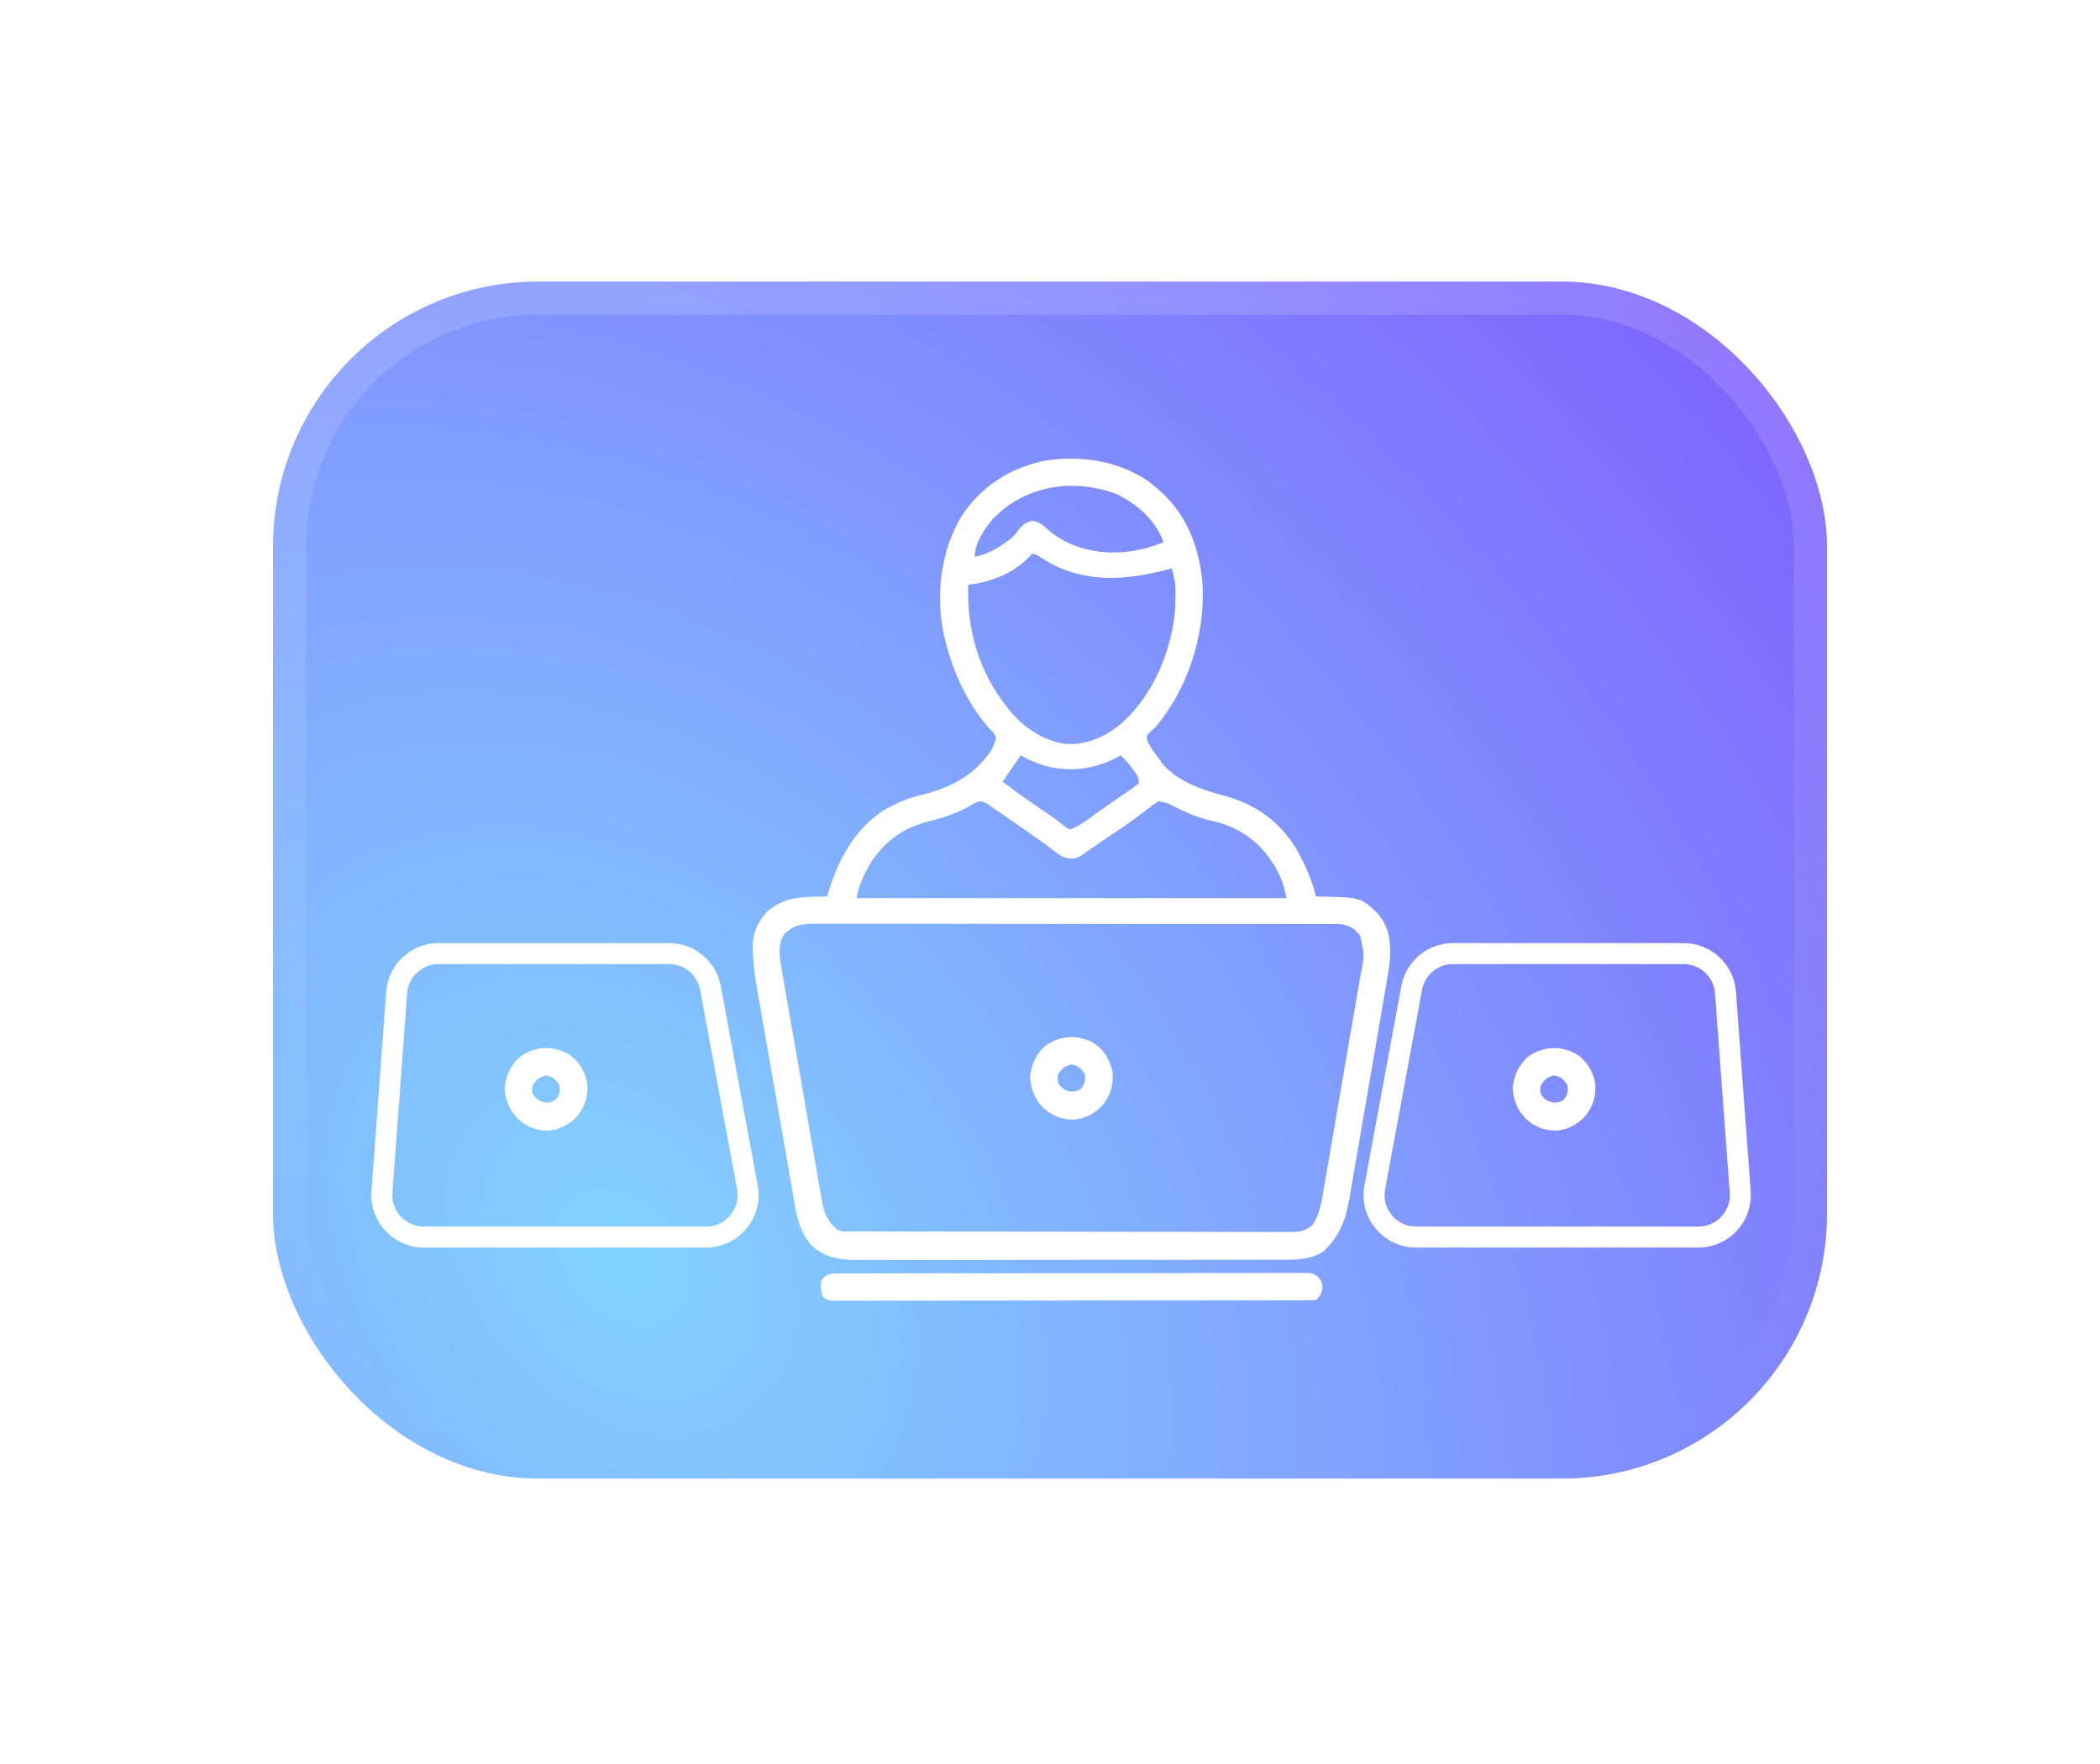 <svg width="100" height="84" viewBox="0 0 100 84" fill="none" xmlns="http://www.w3.org/2000/svg">
<g filter="url(#filter0_ddi_497_2804)">
<rect x="13" y="7.1" width="74" height="57" rx="12.618" fill="url(#paint0_radial_497_2804)"/>
<rect x="13.789" y="7.888" width="72.423" height="55.423" rx="11.83" stroke="url(#paint1_linear_497_2804)" stroke-opacity="0.15" stroke-width="1.577" stroke-linecap="round" stroke-linejoin="round"/>
<path d="M54.665 16.591C54.84 16.722 55.005 16.86 55.168 17.006C55.226 17.056 55.283 17.106 55.342 17.158C56.602 18.331 57.174 19.969 57.272 21.663C57.356 24.04 56.545 26.512 55.012 28.334C54.939 28.399 54.866 28.464 54.791 28.531C54.6 28.706 54.6 28.706 54.62 28.92C54.769 29.285 55.013 29.582 55.246 29.896C55.293 29.966 55.34 30.035 55.388 30.107C56.163 30.926 57.194 31.291 58.254 31.571C59.761 31.975 60.905 32.762 61.731 34.115C62.145 34.842 62.457 35.57 62.668 36.381C62.736 36.382 62.736 36.382 62.806 36.383C64.791 36.423 64.791 36.423 65.578 37.162C66.185 37.854 66.225 38.54 66.184 39.428C66.137 39.843 66.067 40.254 65.995 40.666C65.975 40.785 65.954 40.905 65.934 41.025C65.88 41.346 65.824 41.668 65.768 41.99C65.709 42.328 65.652 42.666 65.594 43.005C65.496 43.573 65.398 44.14 65.3 44.708C65.186 45.362 65.074 46.017 64.962 46.672C64.854 47.304 64.745 47.936 64.636 48.569C64.59 48.837 64.544 49.105 64.498 49.373C64.444 49.689 64.389 50.004 64.334 50.32C64.314 50.435 64.294 50.55 64.275 50.666C64.089 51.763 63.831 52.5 63.029 53.28C62.456 53.649 61.866 53.681 61.2 53.677C61.109 53.677 61.019 53.678 60.926 53.678C60.676 53.679 60.426 53.679 60.176 53.678C59.906 53.678 59.636 53.679 59.366 53.68C58.838 53.681 58.31 53.681 57.782 53.681C57.352 53.68 56.922 53.681 56.493 53.681C56.431 53.681 56.37 53.681 56.307 53.681C56.183 53.681 56.058 53.681 55.934 53.681C54.768 53.682 53.602 53.682 52.437 53.681C51.371 53.68 50.306 53.681 49.241 53.683C48.145 53.685 47.05 53.686 45.955 53.685C45.341 53.685 44.727 53.685 44.112 53.687C43.589 53.688 43.066 53.688 42.543 53.687C42.277 53.686 42.01 53.686 41.743 53.687C41.454 53.688 41.164 53.687 40.875 53.686C40.791 53.686 40.708 53.687 40.622 53.688C39.89 53.681 39.186 53.517 38.644 52.996C37.944 52.208 37.864 51.146 37.689 50.142C37.669 50.028 37.649 49.915 37.629 49.801C37.575 49.496 37.522 49.191 37.469 48.885C37.435 48.694 37.402 48.502 37.368 48.31C37.263 47.709 37.158 47.107 37.053 46.505C36.933 45.814 36.812 45.124 36.69 44.434C36.595 43.897 36.501 43.36 36.408 42.824C36.353 42.504 36.297 42.185 36.24 41.866C36.187 41.566 36.135 41.265 36.083 40.964C36.064 40.855 36.045 40.746 36.025 40.636C35.919 40.049 35.854 39.473 35.848 38.877C35.847 38.822 35.846 38.768 35.845 38.712C35.849 38.09 36.086 37.617 36.483 37.151C37.306 36.358 38.311 36.398 39.387 36.381C39.413 36.292 39.44 36.203 39.467 36.112C39.965 34.504 40.81 32.979 42.331 32.133C42.816 31.881 43.282 31.687 43.813 31.562C45.177 31.241 46.365 30.654 47.173 29.463C47.295 29.239 47.385 29.055 47.434 28.803C47.323 28.596 47.323 28.596 47.136 28.412C46.066 27.194 45.403 25.758 45.012 24.193C44.993 24.121 44.975 24.049 44.956 23.974C44.542 22.05 44.782 19.957 45.793 18.256C46.731 16.845 48.08 15.982 49.73 15.631C51.469 15.366 53.192 15.616 54.665 16.591ZM47.297 18.383C46.875 18.873 46.418 19.55 46.418 20.209C46.995 20.072 47.429 19.86 47.903 19.506C48.004 19.433 48.004 19.433 48.108 19.359C48.292 19.204 48.292 19.204 48.416 19.035C48.647 18.739 48.766 18.588 49.138 18.49C49.517 18.53 49.747 18.778 50.026 19.019C51.052 19.831 52.325 20.086 53.606 19.975C54.227 19.896 54.826 19.753 55.403 19.506C55.002 18.434 54.214 17.755 53.215 17.24C51.164 16.44 48.849 16.781 47.297 18.383ZM49.153 20.053C49.122 20.087 49.092 20.121 49.06 20.156C48.278 20.988 47.229 21.403 46.106 21.537C46.028 23.668 46.626 25.726 47.981 27.396C48.03 27.459 48.08 27.522 48.131 27.586C48.792 28.375 49.687 28.949 50.715 29.115C51.733 29.185 52.65 28.776 53.417 28.124C54.931 26.773 55.839 24.6 55.961 22.593C55.969 22.394 55.973 22.195 55.974 21.996C55.974 21.935 55.975 21.874 55.975 21.811C55.97 21.432 55.913 21.116 55.793 20.756C55.717 20.777 55.64 20.797 55.561 20.819C53.702 21.31 51.815 21.463 50.05 20.533C49.89 20.439 49.731 20.343 49.574 20.244C49.386 20.121 49.386 20.121 49.153 20.053ZM48.606 29.662C48.492 29.826 48.378 29.991 48.264 30.155C48.232 30.202 48.199 30.248 48.166 30.296C48.025 30.5 47.884 30.705 47.746 30.912C48.359 31.386 48.988 31.831 49.63 32.264C50.168 32.628 50.168 32.628 50.423 32.823C50.49 32.874 50.558 32.925 50.627 32.978C50.682 33.021 50.736 33.064 50.792 33.109C50.952 33.2 50.952 33.2 51.134 33.118C51.331 33.026 51.496 32.926 51.673 32.8C51.736 32.756 51.798 32.712 51.863 32.666C51.929 32.619 51.995 32.572 52.063 32.523C52.202 32.425 52.341 32.326 52.48 32.227C52.55 32.177 52.62 32.127 52.693 32.076C52.894 31.934 53.097 31.794 53.3 31.655C53.362 31.613 53.423 31.571 53.486 31.527C53.603 31.447 53.72 31.368 53.838 31.289C53.973 31.195 54.102 31.093 54.231 30.99C54.231 30.697 54.145 30.606 53.977 30.37C53.93 30.303 53.882 30.237 53.834 30.168C53.691 29.984 53.54 29.823 53.371 29.662C53.325 29.688 53.278 29.713 53.23 29.739C52.117 30.326 50.95 30.482 49.729 30.15C49.333 30.021 48.969 29.866 48.606 29.662ZM46.209 32.052C45.548 32.437 44.89 32.638 44.153 32.824C42.923 33.146 42.047 33.82 41.387 34.906C41.1 35.421 40.891 35.874 40.793 36.459C47.548 36.459 54.303 36.459 61.262 36.459C61.153 35.97 61.068 35.608 60.837 35.185C60.797 35.11 60.797 35.11 60.755 35.034C60.141 33.951 59.252 33.221 58.059 32.865C57.873 32.819 57.688 32.774 57.502 32.728C56.969 32.593 56.496 32.388 56.006 32.141C55.605 31.926 55.605 31.926 55.168 31.85C54.983 31.959 54.831 32.067 54.665 32.201C54.561 32.281 54.458 32.361 54.353 32.44C54.297 32.483 54.24 32.526 54.182 32.571C53.628 32.983 53.049 33.361 52.477 33.746C52.298 33.867 52.12 33.99 51.944 34.115C51.848 34.18 51.753 34.245 51.657 34.311C51.578 34.366 51.498 34.422 51.416 34.479C51.112 34.616 50.956 34.595 50.637 34.506C50.407 34.371 50.407 34.371 50.168 34.188C50.073 34.118 49.978 34.047 49.883 33.976C49.83 33.937 49.777 33.897 49.723 33.856C49.365 33.594 48.999 33.343 48.635 33.09C48.557 33.036 48.479 32.982 48.399 32.926C48.249 32.822 48.099 32.718 47.948 32.614C47.825 32.529 47.701 32.443 47.578 32.358C47.446 32.266 47.313 32.175 47.18 32.084C47.112 32.037 47.044 31.991 46.974 31.942C46.663 31.767 46.494 31.885 46.209 32.052ZM37.37 38.148C37.094 38.514 37.102 38.933 37.148 39.372C37.194 39.684 37.247 39.995 37.302 40.305C37.323 40.425 37.343 40.544 37.363 40.663C37.419 40.985 37.475 41.307 37.532 41.63C37.591 41.967 37.649 42.306 37.707 42.644C37.805 43.211 37.904 43.778 38.004 44.345C38.118 45 38.232 45.655 38.345 46.31C38.454 46.942 38.563 47.574 38.673 48.205C38.72 48.473 38.767 48.741 38.813 49.009C38.867 49.325 38.922 49.641 38.978 49.957C38.998 50.073 39.019 50.188 39.038 50.304C39.066 50.462 39.094 50.621 39.122 50.779C39.145 50.912 39.145 50.912 39.169 51.047C39.289 51.543 39.463 51.898 39.856 52.24C40.044 52.335 40.163 52.328 40.374 52.329C40.489 52.329 40.489 52.329 40.606 52.33C40.734 52.33 40.734 52.33 40.864 52.33C40.954 52.33 41.043 52.331 41.136 52.331C41.386 52.331 41.636 52.332 41.886 52.332C42.155 52.332 42.424 52.333 42.694 52.334C43.344 52.335 43.995 52.336 44.645 52.337C44.952 52.337 45.258 52.338 45.564 52.338C46.582 52.339 47.6 52.34 48.618 52.341C48.882 52.341 49.146 52.341 49.411 52.341C49.476 52.342 49.542 52.342 49.61 52.342C50.674 52.342 51.738 52.344 52.802 52.347C53.894 52.349 54.986 52.351 56.078 52.351C56.692 52.351 57.305 52.352 57.918 52.354C58.441 52.355 58.963 52.356 59.485 52.355C59.752 52.355 60.018 52.355 60.285 52.357C60.574 52.358 60.862 52.358 61.151 52.356C61.278 52.358 61.278 52.358 61.407 52.359C61.877 52.355 62.156 52.325 62.512 52.006C62.876 51.458 62.948 50.832 63.055 50.195C63.076 50.075 63.096 49.956 63.118 49.836C63.174 49.512 63.23 49.188 63.285 48.864C63.343 48.524 63.401 48.184 63.46 47.844C63.559 47.274 63.656 46.703 63.753 46.132C63.866 45.473 63.979 44.814 64.094 44.156C64.192 43.589 64.289 43.023 64.386 42.456C64.444 42.118 64.502 41.78 64.561 41.442C64.616 41.124 64.67 40.806 64.724 40.488C64.744 40.372 64.764 40.256 64.784 40.14C64.983 39.168 64.983 39.168 64.759 38.229C64.72 38.188 64.681 38.147 64.641 38.105C64.603 38.062 64.564 38.019 64.525 37.975C64.222 37.734 63.923 37.69 63.544 37.689C63.454 37.689 63.363 37.688 63.269 37.688C63.17 37.688 63.07 37.688 62.968 37.689C62.861 37.688 62.754 37.688 62.647 37.688C62.353 37.687 62.059 37.687 61.765 37.687C61.448 37.688 61.131 37.687 60.814 37.686C60.193 37.685 59.572 37.685 58.951 37.685C58.446 37.685 57.941 37.685 57.437 37.685C57.365 37.685 57.293 37.685 57.219 37.685C57.073 37.685 56.927 37.685 56.781 37.685C55.413 37.684 54.045 37.684 52.677 37.684C51.425 37.685 50.173 37.684 48.921 37.682C47.635 37.681 46.35 37.68 45.065 37.681C44.343 37.681 43.622 37.681 42.9 37.679C42.285 37.678 41.671 37.678 41.057 37.679C40.743 37.68 40.43 37.68 40.116 37.679C39.829 37.678 39.542 37.678 39.255 37.679C39.102 37.68 38.949 37.679 38.796 37.678C38.195 37.682 37.823 37.725 37.37 38.148Z" fill="white"/>
<path d="M39.854 54.33C39.975 54.329 39.975 54.329 40.099 54.328C40.188 54.328 40.277 54.328 40.368 54.329C40.463 54.328 40.557 54.328 40.654 54.328C40.917 54.327 41.18 54.327 41.442 54.327C41.725 54.327 42.008 54.326 42.291 54.325C42.846 54.324 43.4 54.324 43.955 54.324C44.405 54.324 44.856 54.323 45.306 54.323C46.583 54.321 47.86 54.321 49.136 54.321C49.205 54.321 49.274 54.321 49.345 54.321C49.448 54.321 49.448 54.321 49.554 54.321C50.672 54.321 51.789 54.319 52.907 54.317C54.054 54.315 55.201 54.314 56.348 54.314C56.992 54.314 57.637 54.313 58.281 54.312C58.829 54.31 59.378 54.31 59.926 54.311C60.206 54.312 60.486 54.312 60.766 54.31C61.069 54.309 61.372 54.31 61.675 54.311C61.809 54.31 61.809 54.31 61.945 54.309C62.066 54.31 62.066 54.31 62.191 54.311C62.295 54.311 62.295 54.311 62.403 54.311C62.651 54.363 62.744 54.467 62.902 54.662C62.995 54.953 63.008 55.075 62.873 55.351C62.746 55.522 62.746 55.522 62.668 55.6C62.544 55.608 62.419 55.61 62.295 55.61C62.214 55.61 62.133 55.611 62.049 55.611C61.959 55.611 61.869 55.611 61.776 55.611C61.681 55.611 61.586 55.611 61.488 55.611C61.223 55.612 60.959 55.612 60.694 55.612C60.408 55.612 60.123 55.613 59.838 55.613C59.214 55.614 58.59 55.615 57.966 55.615C57.577 55.615 57.188 55.616 56.798 55.616C55.721 55.617 54.644 55.618 53.567 55.618C53.498 55.618 53.429 55.618 53.358 55.618C53.289 55.618 53.219 55.618 53.148 55.618C53.008 55.618 52.868 55.618 52.728 55.618C52.658 55.618 52.589 55.618 52.517 55.618C51.39 55.619 50.263 55.62 49.136 55.622C47.98 55.624 46.825 55.625 45.669 55.625C45.019 55.625 44.37 55.625 43.72 55.627C43.167 55.628 42.614 55.628 42.062 55.628C41.779 55.627 41.497 55.628 41.215 55.629C40.909 55.63 40.603 55.629 40.298 55.628C40.208 55.629 40.118 55.63 40.026 55.63C39.903 55.63 39.903 55.63 39.779 55.629C39.708 55.629 39.637 55.629 39.565 55.629C39.348 55.593 39.281 55.541 39.152 55.365C39.089 55.097 39.047 54.902 39.132 54.638C39.339 54.359 39.529 54.33 39.854 54.33Z" fill="white"/>
<path d="M52.192 43.432C52.629 43.772 52.866 44.201 52.98 44.74C53.029 45.352 52.884 45.852 52.497 46.327C52.112 46.733 51.672 46.963 51.111 47.008C50.529 46.999 50.08 46.821 49.653 46.42C49.264 46.008 49.105 45.573 49.045 45.014C49.111 44.394 49.308 43.91 49.777 43.49C50.514 42.965 51.433 42.934 52.192 43.432ZM50.402 44.818C50.344 45.056 50.344 45.056 50.402 45.287C50.566 45.52 50.675 45.588 50.949 45.668C51.196 45.678 51.297 45.663 51.496 45.521C51.679 45.246 51.698 45.142 51.652 44.818C51.461 44.559 51.346 44.445 51.027 44.379C50.709 44.445 50.594 44.559 50.402 44.818Z" fill="white"/>
<path d="M65.465 50.235L67.224 40.735C67.4 39.787 68.227 39.1 69.191 39.1H80.17C81.217 39.1 82.087 39.907 82.165 40.952L82.868 50.452C82.954 51.611 82.037 52.6 80.874 52.6H67.432C66.181 52.6 65.237 51.465 65.465 50.235Z" stroke="white"/>
<path d="M35.59 50.235L33.83 40.735C33.655 39.787 32.828 39.1 31.864 39.1H20.885C19.837 39.1 18.968 39.907 18.89 40.952L18.186 50.452C18.101 51.611 19.018 52.6 20.181 52.6H33.623C34.873 52.6 35.817 51.465 35.59 50.235Z" stroke="white"/>
<path d="M75.175 43.955C75.612 44.295 75.849 44.724 75.963 45.263C76.011 45.875 75.867 46.374 75.48 46.85C75.094 47.256 74.655 47.486 74.094 47.532C73.511 47.522 73.062 47.344 72.635 46.943C72.246 46.531 72.087 46.096 72.027 45.536C72.094 44.917 72.29 44.433 72.76 44.013C73.497 43.488 74.416 43.457 75.175 43.955ZM73.385 45.341C73.326 45.579 73.326 45.579 73.385 45.81C73.549 46.043 73.658 46.111 73.932 46.191C74.178 46.201 74.28 46.186 74.478 46.044C74.662 45.77 74.68 45.665 74.635 45.341C74.443 45.082 74.328 44.968 74.01 44.902C73.692 44.968 73.577 45.082 73.385 45.341Z" fill="white"/>
<path d="M27.175 43.955C27.611 44.295 27.849 44.724 27.963 45.263C28.011 45.875 27.867 46.374 27.48 46.85C27.094 47.256 26.655 47.486 26.094 47.532C25.511 47.522 25.062 47.344 24.635 46.943C24.246 46.531 24.087 46.096 24.027 45.536C24.094 44.917 24.29 44.433 24.76 44.013C25.497 43.488 26.416 43.457 27.175 43.955ZM25.385 45.341C25.326 45.579 25.326 45.579 25.385 45.81C25.549 46.043 25.658 46.111 25.932 46.191C26.178 46.201 26.28 46.186 26.479 46.044C26.662 45.77 26.68 45.665 26.635 45.341C26.443 45.082 26.328 44.968 26.01 44.902C25.692 44.968 25.577 45.082 25.385 45.341Z" fill="white"/>
</g>
<defs>
<filter id="filter0_ddi_497_2804" x="0.382" y="0.79" width="99.237" height="82.237" filterUnits="userSpaceOnUse" color-interpolation-filters="sRGB">
<feFlood flood-opacity="0" result="BackgroundImageFix"/>
<feColorMatrix in="SourceAlpha" type="matrix" values="0 0 0 0 0 0 0 0 0 0 0 0 0 0 0 0 0 0 127 0" result="hardAlpha"/>
<feOffset dy="6.309"/>
<feGaussianBlur stdDeviation="6.309"/>
<feComposite in2="hardAlpha" operator="out"/>
<feColorMatrix type="matrix" values="0 0 0 0 0 0 0 0 0 0 0 0 0 0 0 0 0 0 0.08 0"/>
<feBlend mode="normal" in2="BackgroundImageFix" result="effect1_dropShadow_497_2804"/>
<feColorMatrix in="SourceAlpha" type="matrix" values="0 0 0 0 0 0 0 0 0 0 0 0 0 0 0 0 0 0 127 0" result="hardAlpha"/>
<feMorphology radius="6.309" operator="dilate" in="SourceAlpha" result="effect2_dropShadow_497_2804"/>
<feOffset/>
<feComposite in2="hardAlpha" operator="out"/>
<feColorMatrix type="matrix" values="0 0 0 0 0.243 0 0 0 0 0.455 0 0 0 0 1 0 0 0 0.1 0"/>
<feBlend mode="normal" in2="effect1_dropShadow_497_2804" result="effect2_dropShadow_497_2804"/>
<feBlend mode="normal" in="SourceGraphic" in2="effect2_dropShadow_497_2804" result="shape"/>
<feColorMatrix in="SourceAlpha" type="matrix" values="0 0 0 0 0 0 0 0 0 0 0 0 0 0 0 0 0 0 127 0" result="hardAlpha"/>
<feOffset/>
<feGaussianBlur stdDeviation="7.886"/>
<feComposite in2="hardAlpha" operator="arithmetic" k2="-1" k3="1"/>
<feColorMatrix type="matrix" values="0 0 0 0 1 0 0 0 0 1 0 0 0 0 1 0 0 0 0.3 0"/>
<feBlend mode="normal" in2="shape" result="effect3_innerShadow_497_2804"/>
</filter>
<radialGradient id="paint0_radial_497_2804" cx="0" cy="0" r="1" gradientUnits="userSpaceOnUse" gradientTransform="translate(30.02 53.67) rotate(-40.913) scale(78.093 104.21)">
<stop stop-color="#82D2FF"/>
<stop offset="0.962" stop-color="#7F57FF"/>
</radialGradient>
<linearGradient id="paint1_linear_497_2804" x1="50" y1="7.1" x2="50" y2="64.1" gradientUnits="userSpaceOnUse">
<stop stop-color="white"/>
<stop offset="1" stop-color="white" stop-opacity="0"/>
</linearGradient>
</defs>
</svg>
